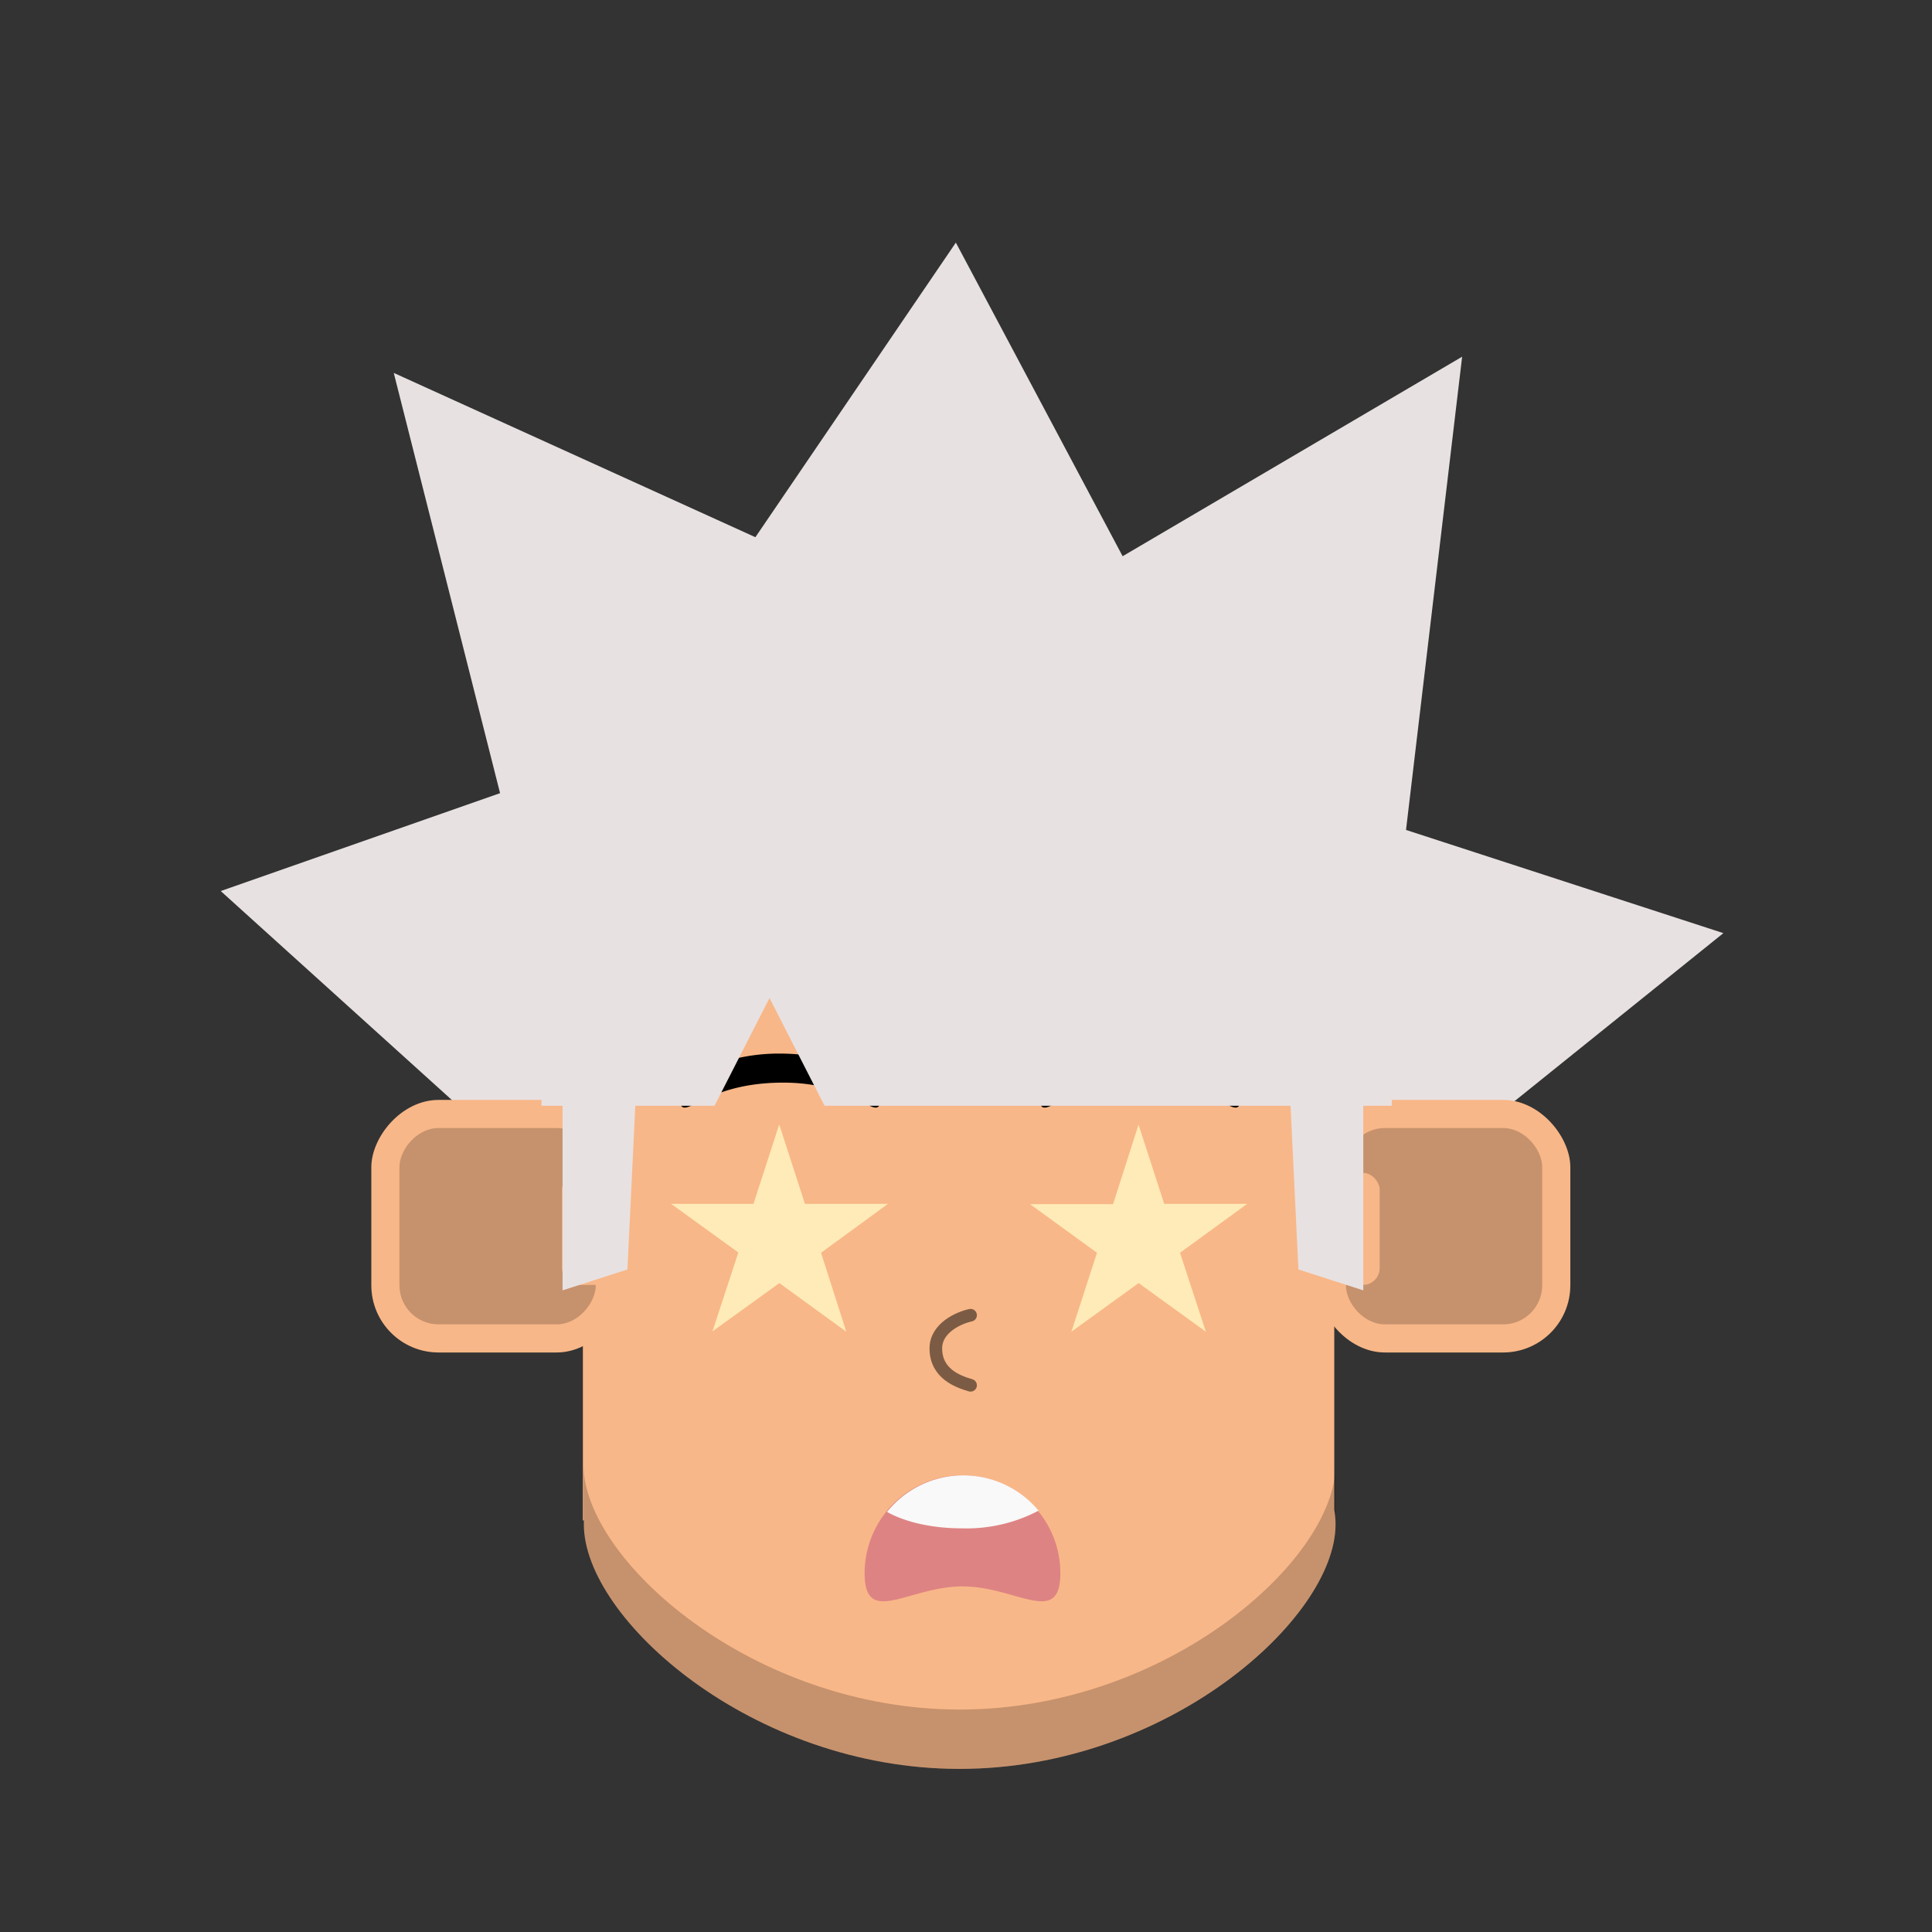 <svg xmlns="http://www.w3.org/2000/svg" viewBox="0 0 440 440" fill="none" shape-rendering="auto"><rect x="0" y="0" width="440" height="440" fill="#333333" stroke="none"/><mask id="viewboxMask"><rect width="440" height="440" rx="0" ry="0" x="0" y="0" fill="#fff" /></mask><g mask="url(#viewboxMask)"><g transform="matrix(.71 0 0 .71 24 2)"><path d="m37 283 89.6 81h308.5l83.9-67.5-101.8-33.1 18-151.8-108.9 64L272.8 75l-64.3 94.5-116-52.7 34.1 134.8L37 283Z" fill="#e8e1e1"/></g><g transform="translate(81.7 150.7) scale(.719)"><path d="M309 148H71v124h.3v1.3c0 29.8 53.3 77.4 119 77.4 65.8 0 119.1-47.6 119.1-77.4 0-1.6-.1-3.1-.4-4.7V148Z" fill="#f8b788"/><path d="M71.2 253.6v.9-.9ZM71.2 254.5v18.8c0 29.8 53.4 77.4 119.1 77.4 65.8 0 119.1-47.6 119.1-77.4v-19.7.9c0 29.9-53.3 77.4-119 77.4-65.8 0-119.1-47.5-119.2-77.4Z" fill="#000" fill-opacity=".2"/><path d="M309 152.5c0 55.9-54.2 101.8-120 101.8-65.7 0-119-45.3-119-101.2C70 97.3 123.3 52 189 52c65.8 0 120 44.6 120 100.5Z" fill="#f8b788"/></g><g transform="translate(199.5 333.4) scale(.719)"><path d="M58.4 34.6c0 17.2-13.9 4.2-31 4.2s-31 13-31-4.2a31 31 0 0 1 62 0Z" fill="#DE8383"/><path fill-rule="evenodd" clip-rule="evenodd" d="M51.5 14.8a49 49 0 0 1-24.3 5.6c-9.5 0-18-2-23.7-5.2a31 31 0 0 1 48-.4Z" fill="#F9F9F9"/></g><g transform="translate(280.7 235.4) scale(.719)"><rect x="27" y="21" width="80" height="80" rx="21.3" fill="#f8b788"/><rect x="35.9" y="29.9" width="62.2" height="62.2" rx="12.4" fill="#000" fill-opacity=".2"/><rect x="28.8" y="44.1" width="17.8" height="35.5" rx="5.3" fill="#f8b788"/></g><g transform="matrix(-.719 0 0 .719 161.5 235.4)"><rect x="27" y="21" width="80" height="80" rx="21.3" fill="#f8b788"/><rect x="35.9" y="29.9" width="62.2" height="62.2" rx="12.4" fill="#000" fill-opacity=".2"/><rect x="28.8" y="44.1" width="17.8" height="35.5" rx="5.3" fill="#f8b788"/></g><g transform="translate(114.8 215.5) scale(.719)"><path d="M55.3 43.2A59.1 59.1 0 0 1 87.4 34c17.8 0 34.4 7.7 32.2 9.2 0 17.8-3.3 0-31.2 0-30 0-33.1 17.8-33.1 0ZM169.3 43.2a59.1 59.1 0 0 1 32.1-9.2c17.8 0 34.4 7.7 32.2 9.2 0 17.8-3.3 0-31.2 0-30 0-33.1 17.8-33.1 0Z" fill="#000"/><path d="m87.2 56.6 8.1 25h26.3l-21.2 15.5 8 25-21.2-15.4L66 122l8.2-25-21.3-15.4H79l8.1-25ZM201 56.6l8.1 25h26.3l-21.3 15.5 8.2 25-21.3-15.4-21.3 15.4 8.1-25-21.2-15.4h26.3l8-25Z" fill="#FFEBB7"/></g><g transform="translate(127.7 288.7) scale(.719)"></g><g transform="translate(193 279.4) scale(.719)"><path d="M39 28c-3.7.8-11 4-11 10.5 0 8.2 7.3 10.6 11 11.7" stroke="#000" stroke-opacity=".5" stroke-width="4" stroke-linecap="round" stroke-linejoin="round"/></g><g transform="matrix(.522 0 0 .522 122.9 244.8)"><path d="M10 94V8h32l-3.7 76.9L10 94Z" fill="#e8e1e1"/></g><g transform="matrix(-.522 0 0 .522 315.7 244.8)"><path d="M10 94V8h32l-3.7 76.9L10 94Z" fill="#e8e1e1"/></g><g transform="matrix(.522 0 0 .522 108.7 145.6)"><path d="M384.9 132.5a185.5 185.5 0 0 1 14.1 71H151.5l-24-47-24 47H28a185.5 185.5 0 0 1 356.9-71Z" fill="#e8e1e1"/></g></g></svg>